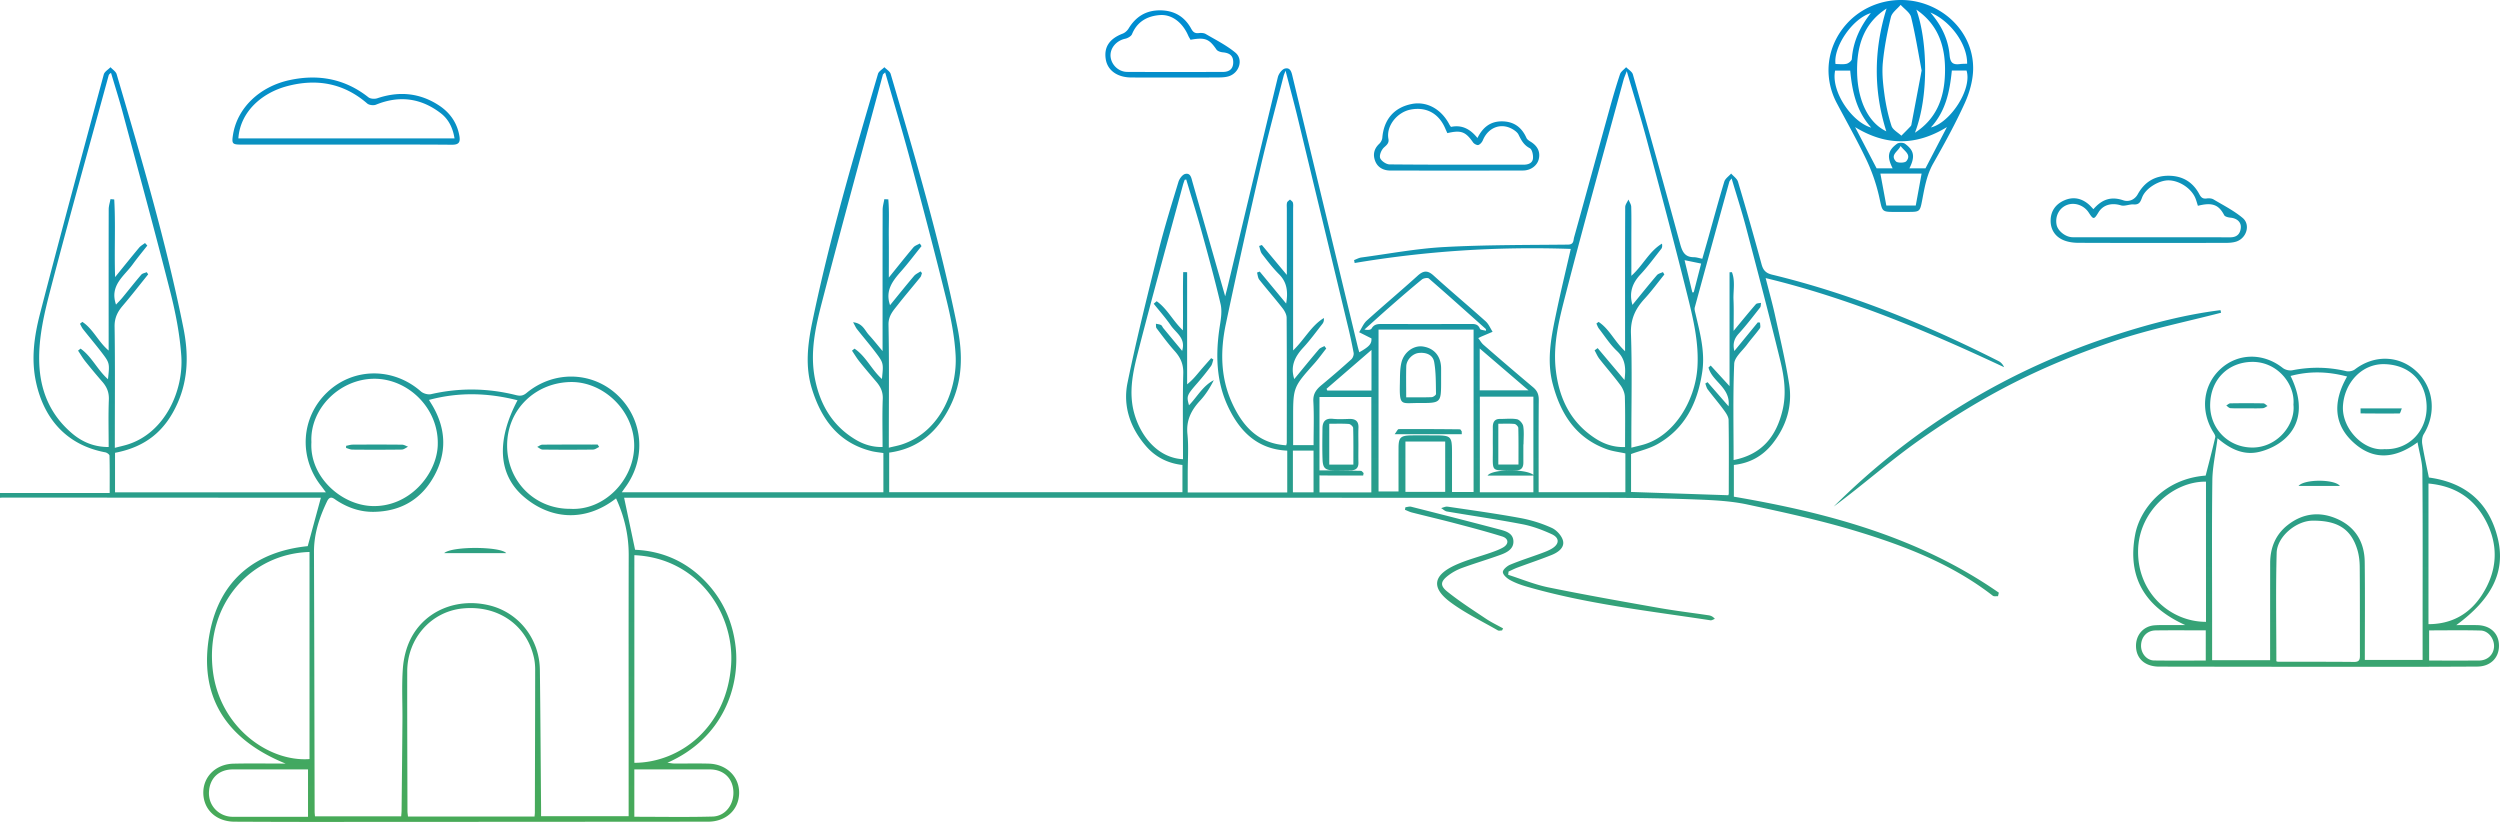 <svg xmlns="http://www.w3.org/2000/svg" viewBox="0 0 365 120"><defs><linearGradient id="a" x1="50%" x2="50%" y1="0%" y2="100%"><stop offset="0%" stop-color="#008DD1"/><stop offset="100%" stop-color="#5CB235"/></linearGradient></defs><path fill="url(#a)" fill-rule="evenodd" d="M1255.414 725.811c.339.35.87.645.988 1.059a2277.878 2277.878 0 016.89 24.71c.316 1.163.68 1.968 2.01 1.972.37 0 .741.132 1.235.228.296-1.035.592-2.053.88-3.072.768-2.732 1.505-5.473 2.33-8.187.139-.454.659-.79 1.002-1.182.342.396.861.739.998 1.196a495.525 495.525 0 013.443 12.057c.243.898.654 1.295 1.552 1.512 11.542 2.797 22.458 7.262 33.037 12.608.341.173.624.463.824.9-11.226-5.262-22.591-10.055-34.817-13.012.484 1.91.98 3.67 1.372 5.453.732 3.333 1.533 6.66 2.06 10.027.503 3.216-.419 6.171-2.451 8.725-1.423 1.788-3.295 2.823-5.622 3.075v4.636c13.762 2.35 27.057 5.927 38.686 14.015l-.124.518c-.255-.019-.585.06-.754-.07-5.93-4.602-12.805-7.264-19.856-9.408-5.24-1.593-10.618-2.762-15.978-3.912-2.393-.514-4.89-.635-7.347-.73-4.352-.167-8.71-.244-13.064-.245-47.39-.016-94.78-.01-142.17-.01h-1.417l1.602 7.595c4.028.173 7.653 1.76 10.535 4.912 2.407 2.632 3.756 5.764 4.149 9.3.639 5.76-1.845 13.31-9.964 16.88.45.054.719.112.989.114 1.684.01 3.37-.03 5.052.016 2.604.073 4.47 1.92 4.429 4.314-.043 2.43-1.91 4.159-4.546 4.161-19.14.016-38.28.027-57.419.034-3.904.001-7.808-.015-11.712-.033-2.64-.012-4.505-1.723-4.553-4.157-.047-2.396 1.816-4.259 4.423-4.315 2.445-.054 4.892-.012 7.589-.012-8.856-3.602-12.842-10.012-11.048-19.196 1.494-7.646 6.693-11.775 14.282-12.549l1.919-7.064h-1.262c-15.043-.01-30.087-.02-45.131-.027-.152 0-.303.017-.455.027v-.692h16.014c0-1.883.018-3.673-.027-5.462-.005-.17-.378-.435-.612-.479-5.388-1.006-8.891-4.605-10.113-10.236-.742-3.42-.257-6.766.588-10.03 3.016-11.655 6.163-23.276 9.3-34.9.111-.412.645-.71.982-1.061.307.338.782.626.898 1.02 3.601 12.253 7.228 24.499 9.746 37.04.751 3.74.73 7.395-.835 10.949-1.815 4.12-4.7 6.44-9.146 7.288v5.767h30.784c-.258-.348-.466-.641-.688-.923-3.323-4.213-2.945-10.043.888-13.685 3.824-3.633 9.642-3.66 13.674-.119.353.31 1.037.5 1.487.397 4.149-.952 8.274-.89 12.389.137.6.15 1.023.123 1.543-.308 4.003-3.322 9.614-3.164 13.298.325 3.745 3.546 4.227 9.177 1.15 13.411-.155.212-.303.428-.535.756h38.19v-5.723c-.605-.097-1.21-.146-1.789-.294-4.783-1.22-7.28-4.652-8.657-9.124-.994-3.228-.607-6.468.06-9.687 2.239-10.816 5.25-21.427 8.353-32.014l1.244-4.233c.113-.386.615-.657.935-.98.315.327.807.602.92.99 3.605 12.251 7.225 24.5 9.754 37.037.795 3.942.75 7.795-1.07 11.47-1.829 3.69-4.596 6.186-8.904 6.77v5.782h42.816v-3.978c-2.06-.223-3.885-1.101-5.292-2.72-2.326-2.671-3.429-5.86-2.724-9.292 1.327-6.456 2.935-12.856 4.53-19.254.845-3.383 1.886-6.72 2.9-10.058.141-.462.582-1.07.987-1.165.806-.189.903.62 1.07 1.2 1.573 5.49 3.143 10.983 4.768 16.664.162-.64.299-1.15.421-1.663 2.414-10.11 4.816-20.222 7.268-30.322.12-.496.605-1.161 1.036-1.267.859-.21.987.657 1.137 1.274 3.164 13.085 6.317 26.173 9.473 39.26.07.295.157.585.24.89 1.506-.844 1.827-1.251 1.779-2.027l-1.796-.901c.366-.573.63-1.261 1.116-1.7 2.445-2.211 4.975-4.328 7.419-6.542.847-.767 1.457-.83 2.336-.032 2.499 2.266 5.087 4.432 7.6 6.684.44.395.683 1.012 1.016 1.527l-1.656.705c-.068.03-.134.066-.438.216.27.354.465.717.754.968a520.467 520.467 0 007.25 6.209c.62.518.837 1.068.83 1.87-.038 4.455-.018 8.91-.018 13.456h12.662v-5.668c-.928-.202-1.849-.301-2.696-.605-4.511-1.615-6.765-5.14-7.92-9.573-.935-3.595-.152-7.098.58-10.593.62-2.958 1.335-5.896 2.063-9.084-10.653-.369-21.13.306-31.551 2.057l-.085-.426c.353-.13.697-.33 1.062-.38 4.014-.54 8.019-1.302 12.052-1.522 6.03-.33 12.079-.295 18.12-.359.877-.009.766-.62.889-1.063 1.73-6.206 3.427-12.421 5.149-18.63.481-1.736.982-3.47 1.552-5.178.133-.399.587-.689.894-1.03zm-135.562 102.522h-9.24v6.914c3.867 0 7.645.073 11.418-.03 1.88-.052 3.152-1.765 3.043-3.707-.107-1.922-1.462-3.173-3.444-3.176-1.184-.003-2.369 0-3.553 0zm-56.882 0h-10.959c-2.071.001-3.382 1.293-3.498 3.244-.13 2.196 1.615 3.675 3.459 3.674 2.557-.002 5.115 0 7.672 0h3.326zm33-16.244c-1.04-4.842-5.273-7.775-10.436-7.253-4.608.465-8.069 4.374-8.078 9.202-.013 6.793.018 13.586.034 20.38 0 .254.047.51.075.792h18.477c.023-.27.046-.42.046-.57.019-6.946.04-13.892.046-20.838 0-.572-.045-1.156-.164-1.713zm-2.41-37.649c-4.302-1.093-8.555-1.227-12.93-.052.262.43.449.717.616 1.014 1.882 3.341 1.985 6.743.137 10.1-1.905 3.459-4.938 5.183-8.854 5.227-1.918.022-3.703-.585-5.334-1.635-.464-.299-.98-.862-1.447.114-1.12 2.338-1.916 4.736-1.907 7.374.045 12.64.066 25.281.097 37.922 0 .219.032.438.051.684h12.586c.022-.319.054-.579.057-.839.044-4.416.092-8.831.125-13.247.018-2.498-.12-5.005.06-7.49.106-1.453.47-2.985 1.114-4.283 2.063-4.157 6.778-6.098 11.525-4.944 4.277 1.039 7.311 4.878 7.367 9.422.083 6.717.12 13.436.175 20.154.003.406 0 .812 0 1.201h12.784v-8.367c0-9.915-.015-19.83.01-29.743.006-2.914-.635-5.658-1.847-8.287-4.639 3.6-9.72 3.003-13.507-.275-3.705-3.207-3.997-8.151-.877-14.05zm17.055 22.615v30.317c6.603-.023 13.537-5.151 14.132-14.387.468-7.258-4.67-15.493-14.132-15.93zm-47.426-.466c-8.564.244-15.198 7.592-14.132 17.178.925 8.327 8.115 13.5 14.132 13.058zm279.022-26.734c2.555-2.332 6.242-2.364 9.06-.142.35.278.96.435 1.393.349 2.642-.524 5.253-.498 7.877.125.392.093.958-.016 1.276-.259 2.852-2.182 6.521-2.062 9.05.352 2.483 2.37 2.862 6.074.996 9.117-.235.384-.288.986-.212 1.45.263 1.591.62 3.166.967 4.871 5.247.709 8.81 3.56 10.08 8.973 1.115 4.748-.85 8.742-6.08 12.575 1.157 0 2.115-.017 3.071.004 1.933.043 3.167 1.233 3.162 3.02-.005 1.779-1.26 3.02-3.177 3.031-5.486.032-10.972.039-16.458.037-9.99-.002-19.978-.014-29.967-.031-2.052-.004-3.337-1.133-3.391-2.932-.05-1.678 1.071-2.98 2.718-3.1.715-.054 1.437-.026 2.156-.03.443-.002.887-.002 1.429 0h.898c-5.91-2.676-8.521-6.983-7.314-13.264.689-3.585 4.096-8.09 10.283-8.565.48-1.885.97-3.733 1.4-5.595.053-.232-.175-.56-.327-.81-1.892-3.117-1.446-6.844 1.11-9.176zm13.702 22.163h-.302c-2.358.026-5.151 2.315-5.218 4.699-.146 5.233-.045 10.474-.045 15.824.046.013.152.072.258.072 3.702.009 7.405-.007 11.107.029.74.007.828-.365.836-.84v-.295c-.009-4.248.008-8.496-.029-12.744-.007-.83-.103-1.693-.34-2.483-.92-3.054-2.892-4.3-6.57-4.261zm-15.871 16.013c-2.506 0-4.924-.027-7.343.011-1.26.02-2.097.968-2.105 2.24-.007 1.129.835 2.134 1.907 2.148 2.491.033 4.983.01 7.54.01zm40.133.026c-2.484-.071-4.97-.022-7.522-.022v4.407c2.467 0 4.876.008 7.285-.004 1.223-.005 2.118-.837 2.19-1.991.07-1.16-.81-2.358-1.953-2.39zm-19.497-37.085c-2.81-.747-5.503-.817-8.256-.083 1.848 3.754 1.604 7.028-.892 9.227-1.01.89-2.372 1.546-3.677 1.858-2.13.51-4.092-.263-6.09-1.995-.293 2.261-.734 4.193-.76 6.13-.088 6.841-.033 13.685-.033 20.528v5.748h8.467v-1.296c.002-4.291 0-8.583.009-12.874.004-2.258.793-4.175 2.559-5.56 2.276-1.786 4.815-2.017 7.38-.823 2.537 1.18 3.828 3.358 3.864 6.188.06 4.75.017 9.503.017 14.335h8.435v-4.714c0-7.615.033-15.231-.034-22.846-.011-1.35-.437-2.694-.702-4.218-3.157 2.325-6.244 2.667-9.083.267-3.277-2.77-3.282-6.242-1.204-9.872zm-136.78 18.991l.13.019c4.264 1.078 8.526 2.164 12.777 3.285.967.255 2.093.531 2.153 1.726.058 1.147-.923 1.664-1.883 2.013-1.849.672-3.743 1.23-5.59 1.905a7.743 7.743 0 00-2.021 1.094c-1.144.874-1.261 1.485-.149 2.377 1.779 1.427 3.721 2.673 5.628 3.95.792.531 1.67.947 2.509 1.415l-.154.298c-.207 0-.463.076-.614-.012-2.32-1.337-4.772-2.517-6.898-4.093-2.869-2.126-2.578-3.95.713-5.448 1.666-.759 3.483-1.216 5.223-1.83.581-.204 1.169-.42 1.7-.717.898-.5.882-1.311-.104-1.62-2.276-.713-4.591-1.318-6.902-1.928-2.086-.55-4.189-1.04-6.28-1.574-.349-.09-.675-.26-1.012-.393l.066-.369c.28-.03.585-.144.839-.08zm148.66-3.367v20.532c3.341-.003 5.975-1.442 7.8-4.256 2.207-3.405 2.51-7.061.632-10.719-1.716-3.342-4.478-5.2-8.432-5.557zm-32.484-.275c-4.753-.065-9.786 4.27-9.912 9.988-.137 6.27 4.755 10.486 9.912 10.48zm-110.863 3.642l.128.006c3.543.524 7.094 1.012 10.615 1.66 1.58.29 3.16.782 4.616 1.448.721.33 1.5 1.2 1.644 1.94.191.988-.782 1.652-1.685 2.013-1.644.658-3.326 1.22-4.987 1.837-.443.165-.864.385-1.295.58l-.05.475c1.954.623 3.87 1.426 5.869 1.834 5.349 1.092 10.728 2.043 16.105 2.993 2.418.428 4.86.719 7.29 1.083.309.046.607.16.91.52-.215.075-.445.24-.645.21-9.027-1.379-18.125-2.382-26.927-4.946-.802-.234-1.605-.529-2.33-.932-.453-.252-1.033-.748-1.05-1.156-.016-.356.61-.895 1.067-1.086 1.448-.606 2.953-1.078 4.429-1.622.563-.208 1.14-.416 1.65-.72 1.123-.669 1.16-1.574-.02-2.114-1.357-.621-2.796-1.163-4.257-1.445-3.663-.706-7.36-1.236-11.039-1.866-.302-.052-.565-.325-.846-.495.313-.076.641-.255.936-.21zm-146.356 6.792c1.118-1.037 8.242-.975 9.05 0zm18.72-24.979h-.248c-5.09.076-9.27 3.942-9.286 9.235-.014 5.277 4.046 9.302 9.195 9.277 4.97.296 9.243-4.17 9.354-9.035.12-5.216-4.45-9.548-9.263-9.477zm240.62-10.493l.082.376c-5.135 1.332-10.36 2.39-15.38 4.071-5.059 1.694-10.055 3.723-14.82 6.132-4.75 2.403-9.335 5.232-13.705 8.295-4.363 3.058-8.37 6.64-12.655 9.805 11.83-11.759 25.682-20.131 41.487-25.18 4.907-1.568 9.885-2.867 14.992-3.499zm-269.519 10.016c-5.065-.002-9.45 4.362-9.21 9.255-.293 5.039 4.32 9.138 8.784 9.326 5.48.231 9.496-4.606 9.66-8.842.21-5.418-4.325-9.737-9.234-9.739zm198.14-29.254c-.176.257-.303.37-.34.507a4472.484 4472.484 0 00-5.039 18.327c-.071.263.028.587.094.872.654 2.817 1.439 5.61.995 8.563-.671 4.468-2.48 8.238-6.544 10.533-1.168.66-2.535.963-3.848 1.443v5.536l14.198.479c.011-.042.066-.15.067-.258.006-3.573.035-7.147-.024-10.72-.008-.5-.391-1.042-.712-1.482-.744-1.02-1.57-1.977-2.33-2.983-.183-.241-.245-.574-.362-.865l.331-.2 3.067 3.52c.338-2.725-2.418-3.61-2.929-5.662l.323-.286 2.75 3.005V755.75l.347-.012c.514 1.308.172 2.708.232 4.058.064 1.428.015 2.86.015 4.512 1.197-1.446 2.2-2.687 3.247-3.89.143-.164.5-.14.757-.204-.042.232-.01.524-.139.687-1.013 1.288-2.007 2.599-3.112 3.806-.66.721-.901 1.448-.646 2.544l3.43-4.189.324.04c0 .277.111.635-.02.817-.602.833-1.297 1.598-1.91 2.424-.671.902-1.804 1.822-1.843 2.772-.193 4.638-.087 9.288-.087 14.051 4.173-.83 6.225-3.46 7.14-7.25.601-2.489.242-4.94-.34-7.327-1.583-6.487-3.285-12.944-4.987-19.4-.622-2.36-1.376-4.684-2.105-7.143zm-79.627.159l-.227.049c-.083.246-.18.49-.248.74-2.207 8.151-4.485 16.284-6.576 24.465-.734 2.872-1.38 5.826-.547 8.855.949 3.453 3.529 6.559 7.128 6.73 0-4.188-.066-8.374.038-12.556.033-1.353-.418-2.306-1.269-3.253-.94-1.046-1.777-2.188-2.63-3.311-.117-.154-.067-.436-.095-.658.25.059.523.075.744.191.15.078.217.304.337.45.898 1.09 1.8 2.177 2.749 3.322.566-1.871-.906-2.622-1.645-3.702-.761-1.112-1.665-2.126-2.506-3.183l.431-.366c1.531 1.077 2.366 2.865 3.831 4.258.048-2.957-.03-5.735.044-8.505l.573.008v16.371c.796-.625 1.31-1.278 1.845-1.913.545-.645 1.11-1.273 1.666-1.909l.32.206c-.114.325-.161.702-.357.967a39.472 39.472 0 01-1.928 2.409c-1.604 1.847-1.65 1.933-1.273 3.3 1.197-1.225 2.007-2.832 3.62-3.661-.548 1.088-1.186 2.108-1.99 2.973-1.301 1.403-2.062 2.881-1.857 4.906.192 1.902.04 3.838.04 5.76v2.755h14.53v-6.107c-4.227-.198-6.789-2.645-8.516-6.159-1.901-3.867-1.973-7.956-1.315-12.126.162-1.022.33-2.132.101-3.11-.833-3.562-1.804-7.093-2.778-10.621-.701-2.538-1.49-5.051-2.24-7.575zm27.027 31.762h-7.572v10.725l.053-.012c1.332.001 2.664.01 3.995.03l1.998.035c.135.003.267.208.4.319l-.07.37c-2.099 0-4.198.008-6.297-.02a.154.154 0 01-.079-.026v2.504h7.572v-13.925zm-8.44 7.822h-3.013v6.097h3.014v-6.097zm32.099-7.871h-7.817v13.952h7.817l-.001-2.436-6.684.001c.61-.95 5.55-1.027 6.686-.098l-.001-11.42zm-8.73-9.79h-13.878v23.629h2.918c0-2.163-.004-4.265.001-6.368.003-1.492.297-1.794 1.804-1.82 1.032-.017 2.065-.003 3.098-.003 2.77 0 2.9 0 2.906 2.487v5.776h3.15v-23.7zm-4.147 16.341h-5.806v7.343h5.806v-7.343zm124.59 6.475c.872-1.02 5.28-.992 6.034 0zm-116.592-9.777c.83.011 1.678-.108 2.485.044.36.067.846.617.912 1.02.14.858.043 1.763.043 2.649h-.025c0 .885-.002 1.77.001 2.656.003.761-.338 1.135-1.019 1.135l-.104.002c-3.879-.04-3.29.525-3.337-3.51-.01-.925.007-1.849-.002-2.773-.007-.794.29-1.233 1.046-1.223zm-25.916 1.378c.011-.946.386-1.515 1.513-1.396.783.082 1.583.044 2.374.017.938-.032 1.407.333 1.367 1.289-.035.845-.007 1.694-.007 2.54-.001.848-.018 1.695.004 2.542.02.779-.365 1.136-1.143 1.137-.792.002-1.584.011-2.375.003-1.331-.014-1.68-.303-1.724-1.628-.052-1.5-.027-3.003-.01-4.504zm3.849-.645c-.932-.068-1.872-.028-2.858-.028v5.961h3.52c0-1.82.022-3.585-.03-5.347-.005-.21-.398-.57-.632-.586zm24.183-.003c-.78-.07-1.568-.028-2.359-.028v5.957h2.944c0-1.823.02-3.586-.025-5.346-.006-.21-.352-.565-.56-.583zm-169.623 3.021c2.405-.014 4.809-.018 7.213.006.293.003.583.194.874.297-.303.145-.604.412-.911.416a315.24 315.24 0 01-7.212.008c-.31-.003-.618-.157-.926-.242l.006-.312c.319-.06.637-.17.956-.173zm33.079-.011l2.69.001.221.349c-.297.133-.593.378-.893.381a291.8 291.8 0 01-7.367 0c-.266-.003-.526-.254-.79-.39.253-.113.503-.323.757-.325 2.69-.024 5.382-.015 8.073-.015zm263.61-11.738c-3.35-.11-5.94 2.757-6.109 6.164-.161 3.238 3.004 6.574 6.066 6.244 3.54.148 6.19-2.647 6.155-6.162-.033-3.465-2.242-6.119-6.113-6.246zm-331.967-42.527c-.28.17-.329.3-.365.434-2.827 10.345-5.73 20.67-8.437 31.045-.914 3.506-1.789 7.065-1.682 10.767.122 4.185 1.622 7.709 4.828 10.415 1.492 1.26 3.238 1.97 5.309 1.964 0-2.4-.063-4.667.028-6.926.042-1.045-.288-1.832-.932-2.578a97.462 97.462 0 01-2.494-2.99c-.395-.497-.716-1.052-1.07-1.581l.366-.294c1.624 1.15 2.458 3.103 4.002 4.47.255-2.346.27-2.357-.993-4.003-.86-1.12-1.773-2.197-2.646-3.306-.185-.234-.302-.521-.45-.784l.348-.28c1.571 1.026 2.316 2.901 3.84 4.187v-1.36c0-6.417-.008-12.833.008-19.25.001-.5.17-1 .262-1.5l.546.05c.214 3.694-.004 7.406.126 11.336 1.263-1.553 2.37-2.937 3.507-4.296.23-.275.57-.456.86-.68l.337.372c-.713.91-1.455 1.801-2.132 2.738-1.253 1.734-3.407 3.073-2.438 5.882.303-.328.63-.65.922-1.003.923-1.118 1.816-2.26 2.76-3.36.174-.204.528-.253.799-.373l.216.315c-1.233 1.529-2.436 3.084-3.711 4.577-.765.897-1.212 1.782-1.193 3.049.082 5.454.035 10.91.035 16.366v1.34c.752-.195 1.34-.319 1.907-.5 5.463-1.743 8.145-7.906 7.797-12.92-.218-3.118-.82-6.247-1.59-9.284-2.23-8.784-4.622-17.527-6.972-26.28-.519-1.933-1.13-3.84-1.698-5.76zm113.023-.072c-.23.222-.315.264-.332.325-2.981 11.07-6.022 22.127-8.898 33.225-.938 3.62-1.775 7.32-1.031 11.133.74 3.794 2.544 6.89 5.907 8.912 1.181.71 2.49 1.138 3.975 1.097 0-2.432-.062-4.737.028-7.035.04-1.013-.316-1.751-.92-2.464-.84-.988-1.682-1.974-2.491-2.986-.397-.497-.723-1.05-1.08-1.578l.366-.296c1.66 1.106 2.484 3.067 4.003 4.43.241-2.314.259-2.328-.994-3.976-.853-1.123-1.771-2.195-2.645-3.302-.185-.236-.302-.526-.571-1.008 1.408.155 1.703 1.186 2.3 1.841.645.709 1.241 1.462 2.004 2.369v-1.503c0-6.378-.006-12.757.01-19.135.002-.512.161-1.025.247-1.537l.58.025c.16 1.813.054 3.648.072 5.47.02 1.892.005 3.783.005 5.947 1.325-1.64 2.432-3.04 3.583-4.404.224-.265.623-.382.94-.568l.25.377c-.999 1.24-1.955 2.517-3.007 3.709-1.234 1.397-2.319 2.8-1.588 4.918 1.184-1.45 2.323-2.874 3.501-4.265.242-.285.628-.448.948-.668l.21.248c-.075.201-.104.44-.232.597-1.102 1.365-2.245 2.697-3.327 4.077-.658.84-1.351 1.57-1.325 2.876.11 5.531.047 11.066.047 16.599v1.341c.726-.178 1.319-.282 1.884-.467 5.886-1.927 8.114-8.376 7.869-12.987-.144-2.705-.672-5.421-1.32-8.06-1.688-6.88-3.5-13.732-5.335-20.575-1.132-4.216-2.396-8.396-3.633-12.702zm108.274-.185c-.23.617-.38.942-.473 1.283-2.821 10.373-5.725 20.725-8.405 31.136-.938 3.643-1.93 7.347-1.483 11.215.483 4.182 2.178 7.662 5.777 9.994 1.259.817 2.68 1.314 4.335 1.257 0-2.5.04-4.916-.03-7.328-.017-.578-.293-1.227-.641-1.7-.973-1.32-2.06-2.553-3.07-3.845-.291-.372-.475-.828-.708-1.245.148-.11.297-.218.446-.327l3.92 4.657c.213-1.671.172-3.04-1.092-4.229-1.017-.955-1.788-2.175-2.651-3.29-.162-.21-.242-.482-.36-.724l.317-.242c1.569 1.02 2.322 2.846 3.869 4.284v-1.446c0-6.532-.008-13.065.02-19.598.002-.37.31-.737.474-1.106.141.354.395.704.405 1.062.045 1.574.02 3.15.02 4.726v5.352c1.705-1.525 2.59-3.58 4.47-4.7.063.33.03.594-.112.772-.992 1.257-1.943 2.555-3.031 3.725-1.175 1.262-1.686 2.627-1.171 4.446 1.22-1.493 2.377-2.936 3.577-4.344.197-.23.58-.301.878-.446l.206.352c-.957 1.184-1.858 2.42-2.885 3.539-1.336 1.455-2.066 2.967-1.991 5.086.18 5.105.058 10.22.058 15.331v1.327c.702-.178 1.25-.3 1.787-.455 4.461-1.291 7.547-6.393 7.858-11.27.234-3.66-.633-7.185-1.502-10.675-1.869-7.503-3.866-14.975-5.866-22.444-.883-3.298-1.903-6.56-2.946-10.13zm91.486 42.453h-.237c-3.373.062-5.995 2.462-6.074 6.203-.075 3.515 2.626 6.264 6.109 6.302 3.67.04 6.373-3.347 6.05-6.27.27-2.983-2.344-6.303-6.085-6.235zm-141.303-42.512c-.18.473-.24.593-.272.72-1.152 4.528-2.382 9.04-3.433 13.592a1251.837 1251.837 0 00-5.011 22.658c-.822 3.891-.795 7.794.89 11.505 1.557 3.426 3.846 5.97 7.929 6.214.034-.173.076-.285.076-.396.005-6.071.02-12.143-.02-18.214-.002-.475-.294-1.017-.602-1.41-1.102-1.413-2.285-2.761-3.395-4.167-.208-.264-.223-.682-.327-1.029l.392-.15 3.861 4.67c.29-1.715.145-3.093-1.038-4.276-.914-.913-1.706-1.954-2.496-2.982-.235-.306-.278-.76-.41-1.147l.397-.143 3.646 4.37v-9.64c0-.308-.042-.628.033-.917.046-.176.28-.303.429-.452.148.151.379.28.424.458.075.289.032.61.032.917v20.66c1.675-1.61 2.627-3.593 4.488-4.733.04.37-.046.642-.21.852-.918 1.17-1.793 2.38-2.8 3.469-1.2 1.3-1.915 2.674-1.312 4.591 1.228-1.49 2.396-2.93 3.599-4.342.191-.225.532-.321.804-.478l.267.356c-.575.728-1.115 1.488-1.73 2.179-2.958 3.322-3.099 3.468-3.105 7.499v4.428h2.985c0-2.176.081-4.286-.032-6.386-.061-1.125.443-1.757 1.211-2.393a132.828 132.828 0 004.33-3.743c.224-.202.392-.653.34-.945a72.506 72.506 0 00-.885-4.092 17398.756 17398.756 0 00-7.266-30.158c-.535-2.21-1.133-4.403-1.789-6.944zm16.526 52.325c2.979-.02 5.957 0 8.936.03.086.001.17.189.256.29l.01.426h-9.803c.287-.369.444-.746.601-.746zm146.454-3.027c-.131.3-.233.738-.337.74-1.896.03-3.793.007-5.69-.005l-.006-.735zm-25.05-.734a131.54 131.54 0 014.825.002c.21.004.412.252.618.388-.234.112-.462.308-.704.32-.783.042-1.57.016-2.356.015-.785-.001-1.573.027-2.355-.02-.216-.013-.412-.25-.618-.385.197-.112.391-.317.59-.32zm-121.014-5.953c.373-1.554 1.81-2.536 3.127-2.347 1.67.241 2.664 1.438 2.668 3.215v2.176c-.006 2.863-.14 2.87-3.24 2.86h-.168c-2.457.013-2.69.47-2.612-2.893.023-1.008-.007-2.046.225-3.011zm4.785-.066c-.191-1.09-1.187-1.447-2.253-1.336-.904.093-1.795.999-1.824 1.94-.043 1.443-.011 2.888-.011 4.534 1.347 0 2.536.025 3.723-.022.226-.009.634-.307.63-.464-.033-1.554.002-3.132-.265-4.652zm-9.156-1.777l-6.564 5.671.108.25h6.456zm15.803-.211v6.11h7.126l-7.126-6.11zm-7.421-10.216c-.178-.154-.783-.052-1.02.14-1.537 1.254-3.036 2.556-4.53 3.862-1.298 1.134-2.573 2.294-3.858 3.443.444.103.914.074 1.046-.153.388-.663.947-.655 1.573-.653 4.208.01 8.416.007 12.624.003.64 0 1.292-.121 1.622.699.071.175.542.189.879.292-.015-.19-.003-.246-.023-.264-2.762-2.467-5.517-4.942-8.313-7.369zm37.327-2.682l1.137 4.71.206-.024 1.078-4.188-2.421-.498zm70.714-12.323c2.03.018 3.51.95 4.43 2.672.265.495.506.728 1.094.644.318-.045.72-.02.982.136 1.448.86 2.981 1.639 4.257 2.703 1.187.99.577 2.966-.928 3.454-.486.158-1.032.19-1.55.191-7.176.012-14.352.02-21.528-.009-.73-.003-1.518-.116-2.177-.4-1.236-.534-1.869-1.586-1.848-2.89.021-1.353.739-2.366 2.015-2.918 1.292-.559 2.492-.307 3.545.596.223.192.414.42.687.7 1.213-1.404 2.547-1.91 4.35-1.298.765.261 1.646-.019 2.13-.893.967-1.747 2.457-2.708 4.541-2.688zm-.006.673c-1.431-.038-3.402 1.157-3.904 2.486-.239.631-.4 1.093-1.247 1.027-.608-.048-1.296.305-1.838.138-1.34-.413-2.605-.102-3.29 1.026-.653 1.076-.737 1.077-1.427.016-.676-1.038-2.004-1.517-3.11-1.123-1.167.416-1.825 1.637-1.573 2.917.179.906 1.323 1.816 2.357 1.817 7.667.008 15.334 0 23 .01.974 0 1.447-.508 1.535-1.37.086-.842-.56-1.41-1.503-1.498-.325-.03-.806-.144-.922-.365-.787-1.508-1.728-1.914-3.838-1.367-.125-.39-.218-.734-.347-1.065-.557-1.43-2.294-2.607-3.893-2.65zm-47.051-22.84c2.835-3.162 7.428-4.315 11.507-2.891 4.13 1.441 7.017 5.15 6.969 9.448-.02 1.682-.52 3.46-1.225 5.012-1.368 3.008-2.97 5.923-4.605 8.807-.97 1.713-1.264 3.557-1.622 5.414-.315 1.63-.364 1.654-2.037 1.657h-1.452c-2.644.008-2.23.087-2.862-2.57a25.793 25.793 0 00-1.808-5.107c-1.327-2.78-2.847-5.472-4.291-8.2-2.032-3.837-1.48-8.33 1.426-11.57zm10.951 21.856h-6.016l.865 4.661h4.296l.855-4.661zm-74.47-10.162c2.218-.446 4.362.725 5.543 3.026.049.096.123.18.216.315 1.652-.357 2.873.375 3.863 1.62.764-1.515 1.848-2.455 3.622-2.43 1.756.027 2.863.909 3.535 2.419.1.225.371.404.602.545 1.038.63 1.46 1.526 1.186 2.587-.234.911-1.16 1.621-2.288 1.624-6.453.017-12.906.012-19.36.005-1.036-.001-1.864-.455-2.226-1.389-.349-.9-.195-1.774.581-2.502.236-.22.434-.58.46-.89.219-2.669 1.711-4.416 4.266-4.93zm78.167 3.365c-4.508 2.762-8.891 2.764-13.406.006l3.138 6.015h2.344c-.855-1.677-.716-2.6.642-3.587.257-.186.902-.186 1.159 0 1.354.984 1.493 1.907.646 3.587h2.348l3.129-6.021zm-73.225.245c-.92-2.193-2.726-3.234-5.054-2.803-1.986.367-3.622 2.406-3.26 4.296.108.558-.2.842-.626 1.218-.39.345-.72 1.106-.588 1.547.126.421.882.941 1.366.946 3.259.03 6.518.041 9.778.044h9.779c.714.001 1.343-.23 1.397-.948.037-.492-.126-1.283-.468-1.46-.892-.466-1.258-1.196-1.647-1.985-.121-.247-.367-.46-.604-.626-1.73-1.204-3.764-.548-4.596 1.44-.119.284-.382.607-.657.7-.194.067-.623-.156-.77-.365-1.097-1.574-1.75-1.84-3.76-1.365-.115-.252-.208-.443-.29-.639zm66.462 2.515c-.36.823-1.574 1.288-.681 2.253.234.253 1.3.232 1.515-.028.793-.963-.265-1.454-.834-2.225zm-235.15-9.631c4.166-.884 8.03-.184 11.452 2.523.296.234.915.27 1.298.142 3.159-1.064 6.161-.803 8.965 1.018 1.614 1.049 2.68 2.52 3.02 4.48.166.952-.099 1.296-1.118 1.287-5.164-.045-10.33-.02-15.495-.02-5.088 0-10.176.001-15.264-.002-1.275 0-1.38-.134-1.18-1.418.603-3.874 3.838-7.06 8.321-8.01zm11.274 3.427c-3.44-2.984-7.387-3.663-11.665-2.537-3.751.986-6.886 3.78-7.144 7.638h31.559c-.245-1.54-.874-2.81-2.02-3.687-2.889-2.212-6.05-2.625-9.448-1.24-.356.144-1.002.069-1.282-.174zm223.885-14.402c-.491.592-1.262 1.12-1.424 1.787-.525 2.167-.955 4.373-1.173 6.588-.15 1.522.012 3.096.219 4.624.213 1.579.552 3.16 1.04 4.677.183.567.945.958 1.442 1.43.462-.469.933-.93 1.378-1.412.092-.1.1-.281.128-.428.48-2.526.957-5.053 1.454-7.685-.494-2.598-.907-5.214-1.536-7.78-.167-.68-1-1.205-1.528-1.801zm2.285.697c1.58 4.3 1.918 12.487-.2 17.976 3.182-2.062 4.244-5.08 4.38-8.442.154-3.775-.768-7.203-4.18-9.534zm-4.343-.162c-3.136 2.037-4.17 5.012-4.291 8.269-.179 4.833 1.53 8.371 4.254 9.66-1.863-5.88-1.86-11.814.037-17.929zm-5.307 9.067h-2.205c-.626 3.088 2.5 7.556 5.274 8.322-2.175-2.407-2.785-5.294-3.07-8.322zm16.982-.007h-2.145c-.304 3.078-.9 5.941-3.064 8.306 2.86-.682 6.056-5.636 5.209-8.306zm-117.694-8.792c2.071.022 3.559.964 4.495 2.68.272.5.536.708 1.12.64.326-.037.733-.022.999.134 1.47.862 3.026 1.642 4.32 2.71 1.21.996.593 2.96-.939 3.456-.457.147-.973.174-1.462.178-2.137.018-4.274.008-6.41.008-2.138 0-4.275.013-6.411-.004-2.007-.017-3.41-1.03-3.683-2.617-.31-1.802.521-3.04 2.465-3.786.34-.13.672-.437.86-.745 1.044-1.713 2.525-2.677 4.646-2.654zm.137.683l-.202.008c-1.878.136-3.34.984-4.079 2.783-.127.31-.627.595-1.005.674-1.26.266-2.208 1.34-2.13 2.55.08 1.217 1.139 2.28 2.429 2.289 4.656.027 9.311.017 13.967.005.928-.003 1.504-.422 1.514-1.384.01-.949-.465-1.38-1.52-1.478-.325-.031-.763-.169-.922-.4-1.073-1.566-1.652-1.818-3.794-1.434-.131-.236-.253-.417-.337-.613-.814-1.881-2.366-3.119-4.123-2.992zm112.278-.369c1.655 1.908 2.61 3.951 2.806 6.213.1 1.152.492 1.448 1.535 1.315.34-.043.686-.035 1.025-.05.045-2.804-2.355-6.203-5.366-7.478zm-8.685.08c-2.755.837-5.496 4.994-5.165 7.443.531 0 1.092.084 1.604-.032.31-.07.76-.437.779-.695.178-2.527 1.199-4.71 2.782-6.717z" transform="translate(-1018 -716)"/></svg>